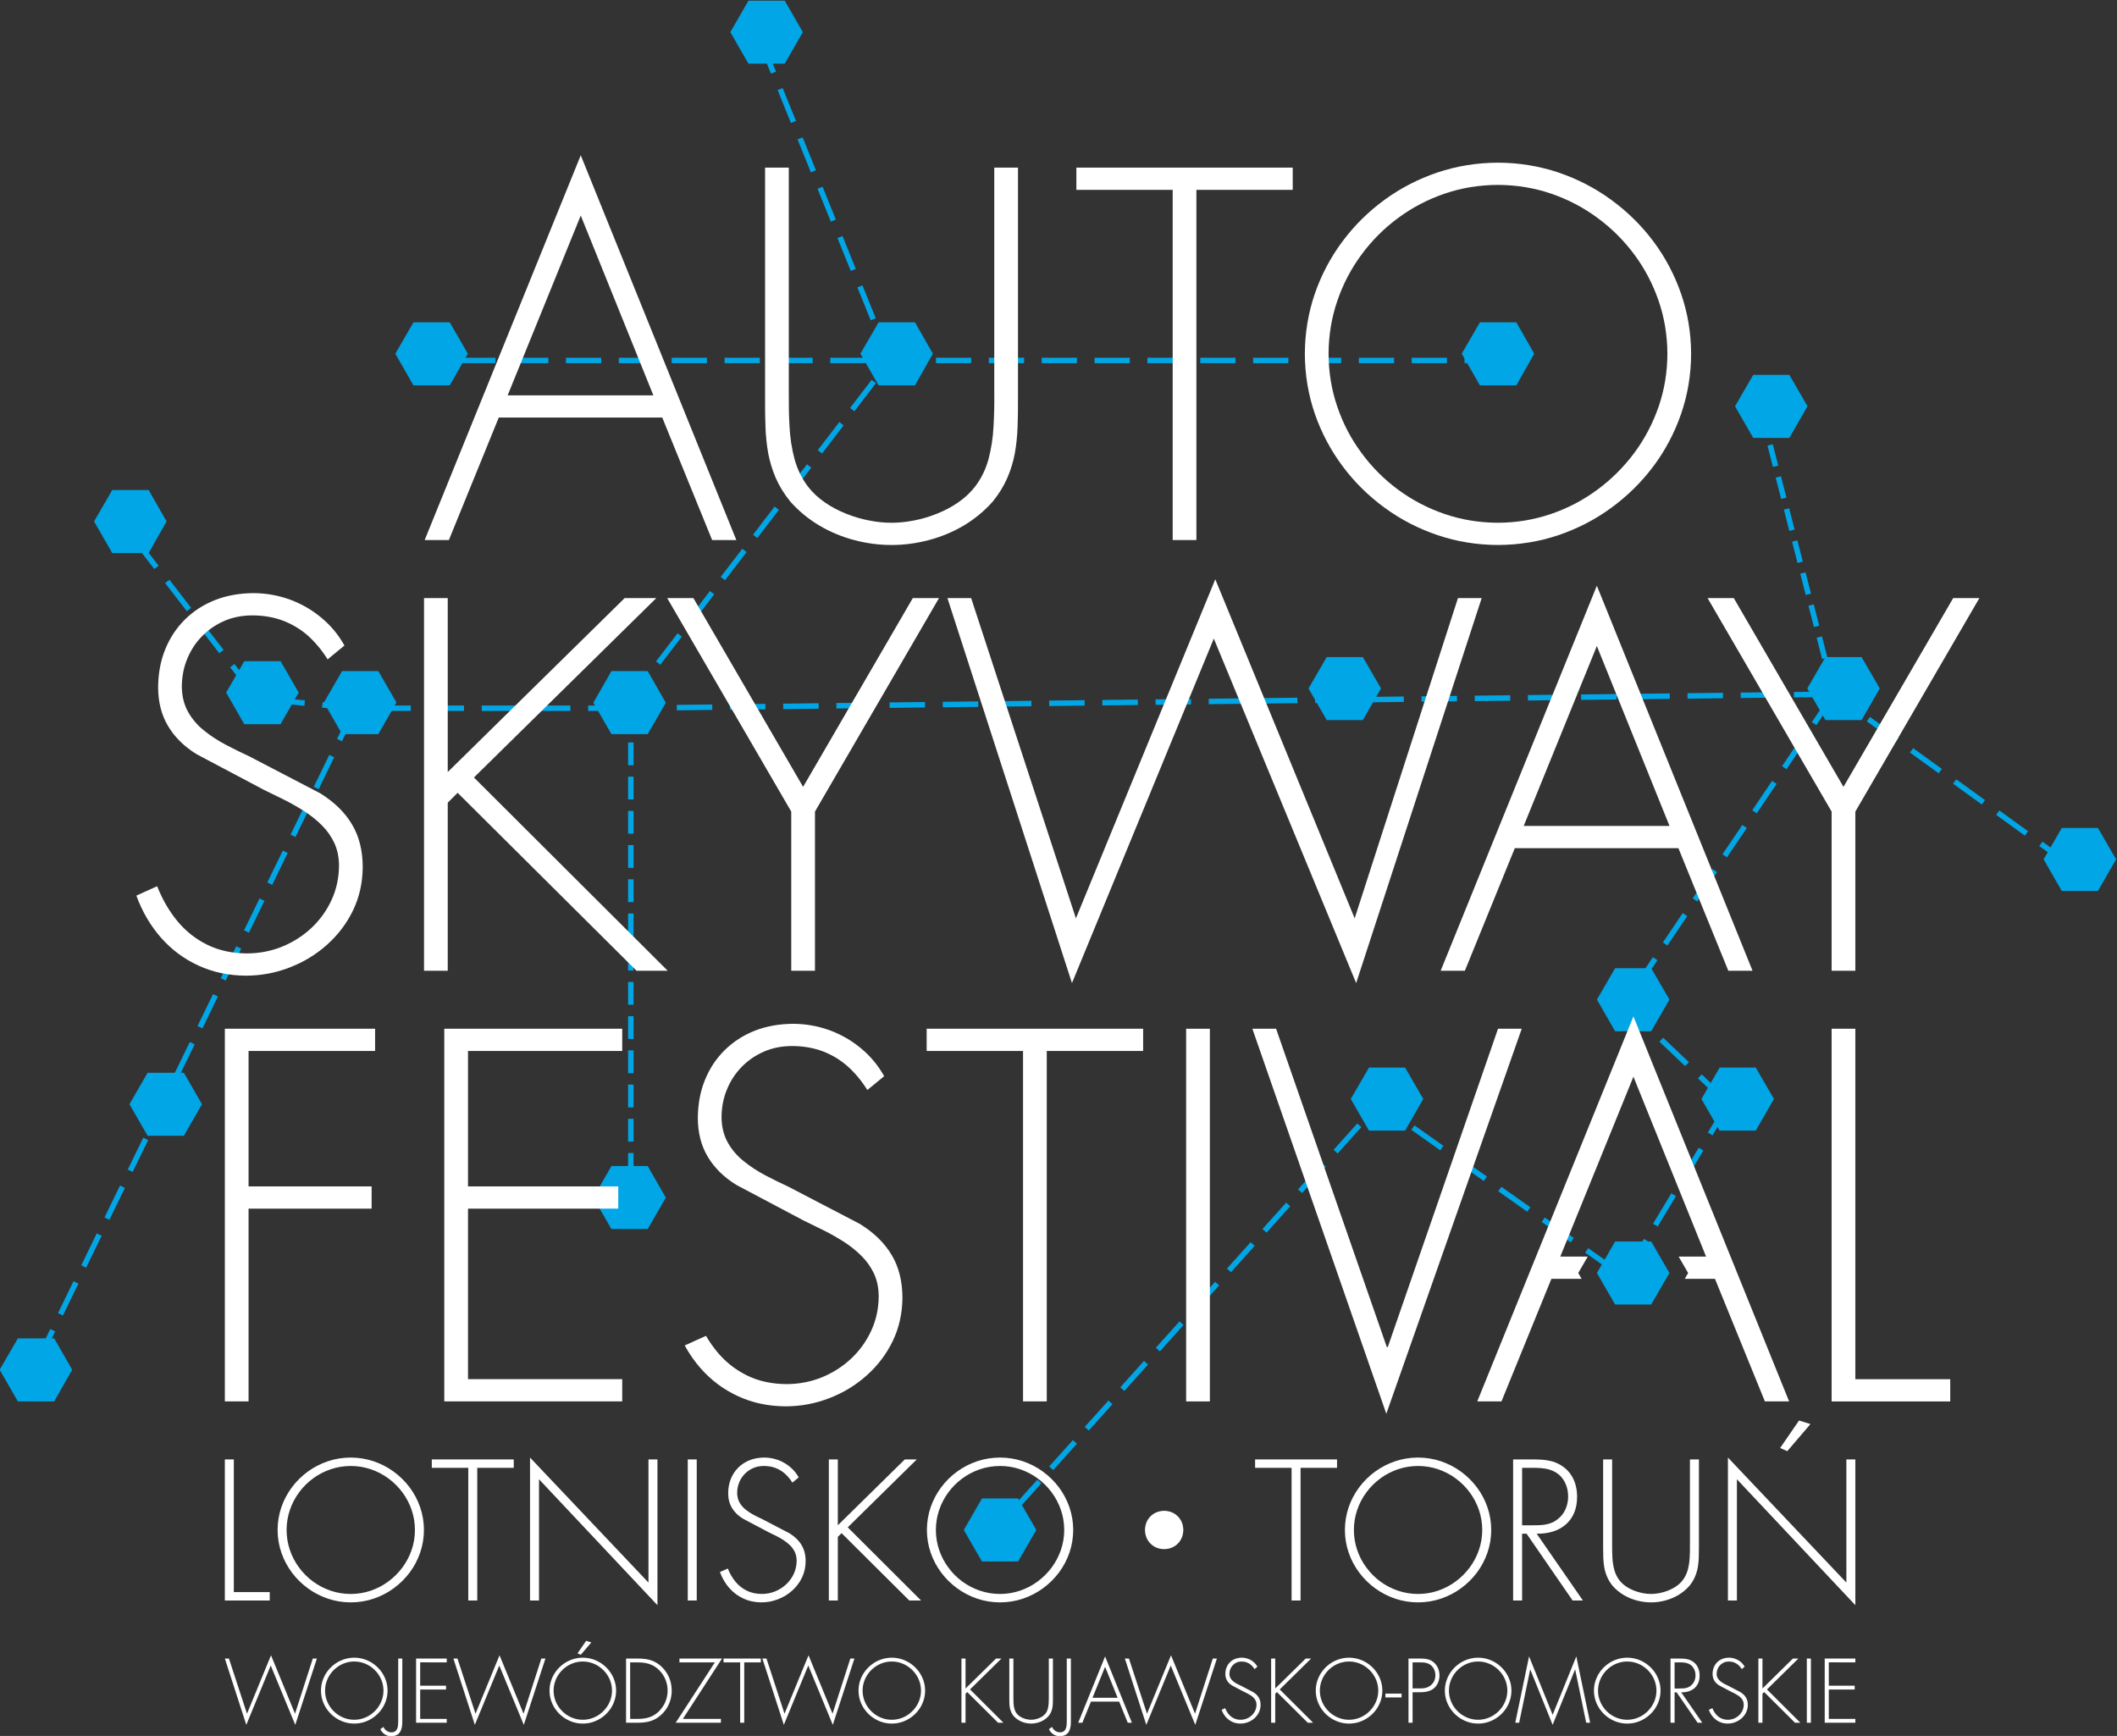 <?xml version="1.0" encoding="UTF-8" standalone="no"?>
<svg
   xmlns:dc="http://purl.org/dc/elements/1.1/"
   xmlns:cc="http://creativecommons.org/ns#"
   xmlns:rdf="http://www.w3.org/1999/02/22-rdf-syntax-ns#"
   xmlns:svg="http://www.w3.org/2000/svg"
   xmlns="http://www.w3.org/2000/svg"
   viewBox="0 0 483.779 396.691"
   height="396.691"
   width="483.779"
   xml:space="preserve"
   id="svg10"
   version="1.1"><rect x="0" y="0" width="483.779" height="396.691" fill="#333333" stroke="none"/><defs
     id="defs14" /><g
     transform="matrix(1.333,0,0,-1.333,-319.37,595.196)"
     id="g18"><g
       id="g203"><path
         d="m 261.784,257.209 3.108,5.402 h 6.216 l 3.108,-5.402 -3.108,-5.402 h -6.216 z"
         style="fill:#00a6e6;fill-opacity:1;fill-rule:evenodd;stroke:none"
         id="path20" /><path
         d="m 255.715,357.124 3.119,5.38 h 6.238 l 3.074,-5.38 -3.074,-5.425 h -6.238 z"
         style="fill:#00a6e6;fill-opacity:1;fill-rule:evenodd;stroke:none"
         id="path22" /><path
         d="m 341.301,326.038 3.108,5.425 h 6.216 l 3.108,-5.425 -3.108,-5.38 h -6.216 z"
         style="fill:#00a6e6;fill-opacity:1;fill-rule:evenodd;stroke:none"
         id="path24" /><path
         d="m 341.301,241.196 3.108,5.425 h 6.216 l 3.108,-5.425 -3.108,-5.38 h -6.216 z"
         style="fill:#00a6e6;fill-opacity:1;fill-rule:evenodd;stroke:none"
         id="path26" /><path
         d="m 364.792,440.995 3.108,5.402 h 6.216 l 3.108,-5.402 -3.108,-5.402 h -6.216 z"
         style="fill:#00a6e6;fill-opacity:1;fill-rule:evenodd;stroke:none"
         id="path28" /><path
         d="m 239.528,211.692 3.119,5.38 h 6.239 l 3.074,-5.38 -3.074,-5.425 h -6.239 z"
         style="fill:#00a6e6;fill-opacity:1;fill-rule:evenodd;stroke:none"
         id="path30" /><path
         d="m 513.354,275.148 3.119,5.38 h 6.193 l 3.119,-5.38 -3.119,-5.425 h -6.193 z"
         style="fill:#00a6e6;fill-opacity:1;fill-rule:evenodd;stroke:none"
         id="path32" /><path
         d="m 531.272,258.115 3.119,5.38 h 6.193 l 3.119,-5.38 -3.119,-5.425 h -6.193 z"
         style="fill:#00a6e6;fill-opacity:1;fill-rule:evenodd;stroke:none"
         id="path34" /><path
         d="m 549.412,328.489 3.119,5.38 h 6.194 l 3.119,-5.38 -3.119,-5.425 h -6.194 z"
         style="fill:#00a6e6;fill-opacity:1;fill-rule:evenodd;stroke:none"
         id="path36" /><path
         d="m 589.931,299.193 3.119,5.38 h 6.193 l 3.119,-5.38 -3.119,-5.425 h -6.193 z"
         style="fill:#00a6e6;fill-opacity:1;fill-rule:evenodd;stroke:none"
         id="path38" /><path
         d="m 537.029,376.865 3.119,5.38 h 6.193 l 3.119,-5.38 -3.119,-5.425 h -6.193 z"
         style="fill:#00a6e6;fill-opacity:1;fill-rule:evenodd;stroke:none"
         id="path40" /><path
         d="m 278.358,327.783 3.108,5.38 h 6.216 l 3.108,-5.38 -3.108,-5.425 h -6.216 z"
         style="fill:#00a6e6;fill-opacity:1;fill-rule:evenodd;stroke:none"
         id="path42" /><path
         d="m 295.12,326.083 3.108,5.38 h 6.216 l 3.108,-5.38 -3.108,-5.425 h -6.216 z"
         style="fill:#00a6e6;fill-opacity:1;fill-rule:evenodd;stroke:none"
         id="path44" /><path
         d="m 307.361,385.875 3.108,5.38 h 6.216 l 3.108,-5.38 -3.108,-5.425 h -6.216 z"
         style="fill:#00a6e6;fill-opacity:1;fill-rule:evenodd;stroke:none"
         id="path46" /><path
         d="m 471.157,258.115 3.119,5.38 h 6.193 l 3.119,-5.38 -3.119,-5.425 h -6.193 z"
         style="fill:#00a6e6;fill-opacity:1;fill-rule:evenodd;stroke:none"
         id="path48" /><path
         d="m 387.09,385.874 3.119,5.38 h 6.239 l 3.074,-5.38 -3.074,-5.425 h -6.239 z"
         style="fill:#00a6e6;fill-opacity:1;fill-rule:evenodd;stroke:none"
         id="path50" /><path
         d="m 490.177,385.874 3.119,5.38 h 6.239 l 3.074,-5.38 -3.074,-5.425 h -6.239 z"
         style="fill:#00a6e6;fill-opacity:1;fill-rule:evenodd;stroke:none"
         id="path52" /><path
         d="m 463.912,328.489 3.119,5.38 h 6.193 l 3.119,-5.38 -3.119,-5.425 h -6.193 z"
         style="fill:#00a6e6;fill-opacity:1;fill-rule:evenodd;stroke:none"
         id="path54" /><path
         d="m 513.354,228.28 3.119,5.402 h 6.193 l 3.119,-5.402 -3.119,-5.402 h -6.193 z"
         style="fill:#00a6e6;fill-opacity:1;fill-rule:evenodd;stroke:none"
         id="path56" /><g
         id="g58"
         transform="scale(0.155)"><path
           d="m 2386.54,2836.735 143.433,-354.71 -294.539,-384.613"
           style="fill:none;stroke:#00a6e6;stroke-width:6.035;stroke-linecap:butt;stroke-linejoin:miter;stroke-miterlimit:22.926;stroke-dasharray:39.23, 19.61;stroke-dashoffset:0;stroke-opacity:1"
           id="path60" /></g><g
         id="g62"
         transform="scale(0.155)"><path
           d="m 2235.434,2097.411 h -297.065 l -107.823,10.931 -145.652,188.741"
           style="fill:none;stroke:#00a6e6;stroke-width:6.035;stroke-linecap:butt;stroke-linejoin:miter;stroke-miterlimit:22.926;stroke-dasharray:39.23, 19.61;stroke-dashoffset:0;stroke-opacity:1"
           id="path64" /></g><g
         id="g66"
         transform="scale(0.155)"><path
           d="m 1938.37,2097.411 -357.607,-735.832"
           style="fill:none;stroke:#00a6e6;stroke-width:6.035;stroke-linecap:butt;stroke-linejoin:miter;stroke-miterlimit:22.926;stroke-dasharray:39.23, 19.61;stroke-dashoffset:0;stroke-opacity:1"
           id="path68" /></g><g
         id="g70"
         transform="scale(0.155)"><path
           d="m 3494.466,2424.068 79.652,-311.179"
           style="fill:none;stroke:#00a6e6;stroke-width:6.036;stroke-linecap:butt;stroke-linejoin:miter;stroke-miterlimit:22.926;stroke-dasharray:24.37, 12.19;stroke-dashoffset:0;stroke-opacity:1"
           id="path72" /></g><g
         id="g74"
         transform="scale(0.155)"><path
           d="m 3834.761,1924.435 -260.64,188.451"
           style="fill:none;stroke:#00a6e6;stroke-width:6.035;stroke-linecap:butt;stroke-linejoin:miter;stroke-miterlimit:22.926;stroke-dasharray:39.23, 19.61;stroke-dashoffset:0;stroke-opacity:1"
           id="path76" /></g><g
         id="g78"
         transform="scale(0.155)"><path
           d="m 3574.121,2112.887 -231.945,-343.118 115.263,-109.569"
           style="fill:none;stroke:#00a6e6;stroke-width:6.035;stroke-linecap:butt;stroke-linejoin:miter;stroke-miterlimit:22.926;stroke-dasharray:39.23, 19.61;stroke-dashoffset:0;stroke-opacity:1"
           id="path80" /></g><g
         id="g82"
         transform="scale(0.155)"><path
           d="M 3457.44,1660.199 3342.177,1468.43 3070.74,1660.199 2643.982,1185.072"
           style="fill:none;stroke:#00a6e6;stroke-width:6.035;stroke-linecap:butt;stroke-linejoin:miter;stroke-miterlimit:22.926;stroke-dasharray:39.23, 19.61;stroke-dashoffset:0;stroke-opacity:1"
           id="path84" /></g><g
         id="g86"
         transform="scale(0.155)"><path
           d="m 2235.434,2097.411 1338.687,15.475"
           style="fill:none;stroke:#00a6e6;stroke-width:6.035;stroke-linecap:butt;stroke-linejoin:miter;stroke-miterlimit:22.926;stroke-dasharray:39.23, 19.61;stroke-dashoffset:0;stroke-opacity:1"
           id="path88" /></g><g
         id="g90"
         transform="scale(0.154,0.155)"><path
           d="m 3225.339,2482.023 h -664.084 -523.766"
           style="fill:none;stroke:#00a6e6;stroke-width:6.035;stroke-linecap:butt;stroke-linejoin:miter;stroke-miterlimit:22.926;stroke-dasharray:39.23, 19.61;stroke-dashoffset:0;stroke-opacity:1"
           id="path92" /></g><g
         id="g94"
         transform="scale(0.154,0.155)"><path
           d="M 2258.013,2097.409 V 1551.658"
           style="fill:none;stroke:#00a6e6;stroke-width:6.036;stroke-linecap:butt;stroke-linejoin:miter;stroke-miterlimit:22.926;stroke-dasharray:25.23, 12.61;stroke-dashoffset:0;stroke-opacity:1"
           id="path96" /></g><path
         d="m 316.345,314.159 v 29.825 h -4.067 v -63.886 h 4.067 v 28.808 l 1.695,1.695 30.672,-30.503 h 5.338 l -33.214,33.129 31.265,30.757 h -5.423 z"
         style="fill:#ffffff;fill-opacity:1;fill-rule:nonzero;stroke:none"
         id="path98" /><path
         d="m 375.233,307.381 v -27.283 h 4.067 v 27.283 l 21.267,36.603 H 396.076 L 377.266,311.617 358.456,343.984 h -4.491 z"
         style="fill:#ffffff;fill-opacity:1;fill-rule:nonzero;stroke:none"
         id="path100" /><path
         d="m 406.074,343.984 h -4.067 l 21.352,-66.004 24.317,59.057 24.402,-59.057 21.521,66.004 h -4.067 l -17.709,-54.905 -23.894,58.124 -23.893,-58.124 z"
         style="fill:#ffffff;fill-opacity:1;fill-rule:nonzero;stroke:none"
         id="path102" /><path
         d="m 527.322,301.111 8.557,-21.013 h 4.152 l -26.69,66.004 -26.775,-66.004 h 4.152 l 8.558,21.013 z m -1.525,3.813 H 500.802 l 12.54,30.842 z"
         style="fill:#ffffff;fill-opacity:1;fill-rule:nonzero;stroke:none"
         id="path104" /><path
         d="m 298.637,335.85 c -1.031,1.85 -2.358,3.446 -3.968,4.773 -1.61,1.342 -3.404,2.373 -5.394,3.107 -1.991,0.72 -4.067,1.087 -6.228,1.101 -2.4,-0.014 -4.603,-0.409 -6.594,-1.186 -1.991,-0.791 -3.714,-1.906 -5.168,-3.347 -1.454,-1.441 -2.584,-3.149 -3.375,-5.112 -0.805,-1.977 -1.2,-4.152 -1.214,-6.538 0.014,-2.528 0.579,-4.745 1.723,-6.637 1.129,-1.892 2.753,-3.488 4.886,-4.801 l 11.523,-6.101 c 1.115,-0.536 2.259,-1.101 3.459,-1.694 1.187,-0.593 2.344,-1.257 3.46,-1.963 1.116,-0.72 2.118,-1.525 3.008,-2.415 0.903,-0.89 1.61,-1.906 2.146,-3.036 0.522,-1.129 0.791,-2.414 0.805,-3.855 -0.014,-2.132 -0.438,-4.109 -1.285,-5.931 -0.833,-1.821 -1.991,-3.417 -3.446,-4.787 -1.468,-1.37 -3.135,-2.429 -5.027,-3.206 -1.892,-0.762 -3.884,-1.144 -6.002,-1.158 -2.57,0.014 -4.844,0.508 -6.821,1.483 -1.977,0.974 -3.686,2.316 -5.112,4.039 -1.426,1.722 -2.584,3.728 -3.488,6.001 l -3.559,-1.61 c 1.003,-2.754 2.415,-5.154 4.222,-7.216 1.807,-2.047 3.94,-3.643 6.411,-4.773 2.471,-1.144 5.197,-1.723 8.177,-1.737 2.612,0.014 5.098,0.48 7.484,1.412 2.387,0.918 4.519,2.217 6.397,3.897 1.864,1.666 3.361,3.629 4.448,5.875 1.087,2.26 1.638,4.716 1.666,7.371 0,2.867 -0.607,5.324 -1.836,7.371 -1.214,2.062 -3.036,3.841 -5.451,5.338 l -12.201,6.354 c -1.313,0.607 -2.641,1.257 -3.982,1.963 -1.341,0.706 -2.584,1.511 -3.714,2.429 -1.144,0.904 -2.062,1.977 -2.754,3.205 -0.692,1.243 -1.059,2.683 -1.073,4.349 0.014,1.68 0.311,3.262 0.918,4.73 0.593,1.468 1.44,2.768 2.527,3.883 1.088,1.116 2.358,1.991 3.813,2.627 1.454,0.636 3.05,0.946 4.773,0.96 2.005,0 3.799,-0.324 5.394,-0.932 1.596,-0.622 3.022,-1.497 4.265,-2.612 1.242,-1.13 2.344,-2.457 3.304,-3.996 z"
         style="fill:#ffffff;fill-opacity:1;fill-rule:nonzero;stroke:none"
         id="path106" /><path
         d="m 553.589,307.381 v -27.283 h 4.067 v 27.283 l 21.267,36.603 h -4.491 l -18.81,-32.367 -18.81,32.367 h -4.491 z"
         style="fill:#ffffff;fill-opacity:1;fill-rule:nonzero;stroke:none"
         id="path108" /><path
         d="m 303.891,266.341 v 3.813 H 278.133 V 206.267 H 282.2 v 33.045 h 21.097 v 3.813 H 282.2 v 23.215 z"
         style="fill:#ffffff;fill-opacity:1;fill-rule:nonzero;stroke:none"
         id="path110" /><path
         d="m 346.256,266.341 v 3.813 h -30.503 v -63.886 h 30.503 v 3.813 H 319.82 v 29.232 h 25.758 v 3.813 H 319.82 v 23.215 z"
         style="fill:#ffffff;fill-opacity:1;fill-rule:nonzero;stroke:none"
         id="path112" /><path
         d="m 391.162,262.02 c -1.031,1.85 -2.358,3.446 -3.968,4.773 -1.61,1.342 -3.403,2.373 -5.395,3.107 -1.991,0.72 -4.067,1.088 -6.228,1.102 -2.401,-0.014 -4.603,-0.41 -6.595,-1.187 -1.991,-0.791 -3.714,-1.906 -5.169,-3.347 -1.454,-1.44 -2.584,-3.149 -3.375,-5.112 -0.805,-1.977 -1.2,-4.152 -1.214,-6.538 0.014,-2.528 0.579,-4.744 1.723,-6.637 1.13,-1.892 2.754,-3.488 4.886,-4.802 l 11.523,-6.1 c 1.116,-0.537 2.26,-1.101 3.46,-1.694 1.186,-0.593 2.344,-1.257 3.459,-1.963 1.116,-0.72 2.119,-1.525 3.008,-2.415 0.904,-0.89 1.61,-1.907 2.146,-3.036 0.523,-1.129 0.791,-2.415 0.805,-3.855 -0.014,-2.132 -0.438,-4.109 -1.285,-5.931 -0.833,-1.822 -1.992,-3.417 -3.446,-4.787 -1.469,-1.369 -3.135,-2.429 -5.027,-3.206 -1.893,-0.762 -3.884,-1.144 -6.002,-1.158 -2.57,0.014 -4.844,0.508 -6.821,1.483 -1.977,0.975 -3.685,2.316 -5.112,4.039 -0.703,0.85 -1.341,1.768 -1.916,2.753 l -3.649,-1.65 c 0.779,-1.425 1.694,-2.733 2.741,-3.927 1.807,-2.048 3.94,-3.643 6.411,-4.773 2.471,-1.144 5.196,-1.723 8.177,-1.737 2.612,0.014 5.098,0.48 7.484,1.413 2.387,0.918 4.519,2.217 6.397,3.898 1.864,1.666 3.361,3.629 4.448,5.874 1.087,2.26 1.638,4.717 1.666,7.372 0,2.867 -0.607,5.324 -1.836,7.372 -1.214,2.062 -3.036,3.841 -5.451,5.338 l -12.201,6.355 c -1.313,0.607 -2.64,1.257 -3.982,1.963 -1.342,0.706 -2.585,1.511 -3.715,2.429 -1.143,0.903 -2.061,1.977 -2.753,3.205 -0.692,1.243 -1.059,2.683 -1.073,4.349 0.014,1.681 0.31,3.262 0.918,4.731 0.593,1.469 1.44,2.768 2.528,3.884 1.087,1.115 2.358,1.99 3.813,2.626 1.454,0.635 3.05,0.946 4.773,0.96 2.006,0 3.799,-0.325 5.395,-0.932 1.596,-0.621 3.022,-1.497 4.265,-2.612 1.243,-1.13 2.345,-2.457 3.304,-3.996 z"
         style="fill:#ffffff;fill-opacity:1;fill-rule:nonzero;stroke:none"
         id="path114" /><path
         d="m 419.038,266.341 h 16.522 v 3.813 h -37.111 v -3.813 h 16.522 v -60.073 h 4.067 z"
         style="fill:#ffffff;fill-opacity:1;fill-rule:nonzero;stroke:none"
         id="path116" /><path
         d="m 446.999,270.153 h -4.067 v -63.886 h 4.067 z"
         style="fill:#ffffff;fill-opacity:1;fill-rule:nonzero;stroke:none"
         id="path118" /><path
         d="m 458.353,270.153 h -4.067 l 22.962,-66.004 23.216,66.004 h -4.067 l -18.895,-54.566 h -0.169 z"
         style="fill:#ffffff;fill-opacity:1;fill-rule:nonzero;stroke:none"
         id="path120" /><path
         d="m 533.593,227.28 8.557,-21.013 h 4.152 l -26.69,66.004 -26.774,-66.004 h 4.152 l 8.558,21.013 h 5.181 l -0.577,1 0.802,1.39 0.822,1.423 h -4.703 l 12.54,30.841 12.455,-30.841 h -4.703 l 0.822,-1.423 0.803,-1.39 -0.577,-1 z"
         style="fill:#ffffff;fill-opacity:1;fill-rule:nonzero;stroke:none"
         id="path122" /><path
         d="m 557.656,270.153 h -4.067 c 0,-21.295 0,-42.591 0,-63.886 h 20.335 v 3.813 h -16.268 c 0,20.024 0,40.049 0,60.073"
         style="fill:#ffffff;fill-opacity:1;fill-rule:nonzero;stroke:none"
         id="path124" /><path
         d="m 353.119,374.928 8.552,-21 h 4.149 l -26.673,65.963 -26.758,-65.963 h 4.149 l 8.552,21 z m -1.524,3.81 h -24.98 l 12.532,30.823 z"
         style="fill:#ffffff;fill-opacity:1;fill-rule:nonzero;stroke:none"
         id="path126" /><path
         d="m 410.037,379.162 c 0.028,-1.933 -0.014,-3.867 -0.127,-5.786 -0.099,-1.933 -0.381,-3.768 -0.847,-5.532 -0.466,-1.75 -1.242,-3.345 -2.329,-4.77 -0.79,-1.016 -1.75,-1.905 -2.865,-2.682 -1.115,-0.776 -2.328,-1.411 -3.627,-1.933 -1.298,-0.522 -2.611,-0.917 -3.951,-1.171 -1.341,-0.268 -2.625,-0.395 -3.867,-0.395 -1.242,0 -2.526,0.127 -3.867,0.395 -1.341,0.254 -2.653,0.649 -3.951,1.171 -1.298,0.522 -2.512,1.157 -3.627,1.933 -1.115,0.776 -2.075,1.665 -2.865,2.682 -1.087,1.425 -1.849,3.02 -2.329,4.77 -0.466,1.764 -0.748,3.599 -0.847,5.532 -0.113,1.919 -0.141,3.853 -0.127,5.786 v 38.613 h -4.065 v -39.798 c -0.014,-1.623 0.014,-3.204 0.071,-4.728 0.056,-1.524 0.212,-3.006 0.466,-4.446 0.268,-1.425 0.692,-2.837 1.284,-4.205 0.593,-1.383 1.425,-2.738 2.498,-4.065 1.454,-1.637 3.119,-3.006 4.996,-4.121 1.863,-1.101 3.853,-1.933 5.956,-2.484 2.117,-0.565 4.248,-0.847 6.407,-0.847 2.159,0 4.29,0.282 6.407,0.847 2.103,0.55 4.093,1.383 5.97,2.484 1.863,1.115 3.528,2.484 4.982,4.121 1.073,1.327 1.905,2.682 2.498,4.065 0.593,1.369 1.016,2.78 1.284,4.205 0.254,1.44 0.409,2.921 0.466,4.446 0.056,1.524 0.085,3.105 0.071,4.728 v 39.798 h -4.065 z"
         style="fill:#ffffff;fill-opacity:1;fill-rule:nonzero;stroke:none"
         id="path128" /><path
         d="m 444.691,413.965 h 16.512 v 3.81 h -37.089 v -3.81 h 16.512 v -60.036 h 4.065 z"
         style="fill:#ffffff;fill-opacity:1;fill-rule:nonzero;stroke:none"
         id="path130" /><path
         d="m 496.392,418.622 c -3.627,-0.014 -7.085,-0.579 -10.373,-1.679 -3.288,-1.115 -6.309,-2.667 -9.075,-4.686 -2.766,-2.018 -5.166,-4.389 -7.198,-7.113 -2.046,-2.738 -3.627,-5.73 -4.756,-8.99 -1.115,-3.26 -1.694,-6.689 -1.708,-10.302 0.014,-3.599 0.593,-7.042 1.722,-10.303 1.129,-3.26 2.724,-6.252 4.77,-8.99 2.032,-2.724 4.446,-5.095 7.212,-7.113 2.766,-2.018 5.786,-3.571 9.075,-4.685 3.274,-1.101 6.718,-1.665 10.331,-1.679 3.613,0.014 7.056,0.579 10.345,1.679 3.274,1.115 6.309,2.667 9.06,4.685 2.766,2.018 5.179,4.389 7.226,7.113 2.046,2.738 3.627,5.73 4.756,8.99 1.129,3.26 1.708,6.704 1.722,10.303 -0.014,3.613 -0.593,7.042 -1.722,10.302 -1.129,3.26 -2.71,6.252 -4.756,8.99 -2.046,2.724 -4.46,5.095 -7.226,7.113 -2.752,2.018 -5.786,3.571 -9.06,4.686 -3.288,1.101 -6.732,1.665 -10.345,1.679 z m 0,-3.81 c 3.175,-0.014 6.21,-0.508 9.103,-1.496 2.893,-0.988 5.546,-2.371 7.959,-4.163 2.428,-1.778 4.53,-3.881 6.323,-6.294 1.792,-2.427 3.175,-5.066 4.163,-7.946 0.988,-2.879 1.482,-5.899 1.496,-9.06 -0.014,-3.147 -0.508,-6.153 -1.496,-9.032 -0.988,-2.865 -2.371,-5.504 -4.163,-7.931 -1.792,-2.413 -3.895,-4.516 -6.323,-6.309 -2.413,-1.792 -5.066,-3.189 -7.959,-4.177 -2.893,-0.988 -5.928,-1.496 -9.103,-1.51 -3.204,0.014 -6.238,0.508 -9.131,1.496 -2.893,0.988 -5.546,2.371 -7.974,4.163 -2.413,1.778 -4.516,3.881 -6.294,6.309 -1.792,2.413 -3.175,5.053 -4.149,7.932 -0.988,2.879 -1.482,5.899 -1.496,9.06 0.014,3.161 0.508,6.181 1.496,9.06 0.974,2.879 2.357,5.518 4.149,7.946 1.778,2.413 3.881,4.516 6.294,6.294 2.427,1.792 5.08,3.175 7.974,4.163 2.893,0.988 5.927,1.482 9.131,1.496"
         style="fill:#ffffff;fill-opacity:1;fill-rule:nonzero;stroke:none"
         id="path132" /><path
         d="m 404.814,184.23 3.119,5.402 h 6.193 l 3.119,-5.402 -3.119,-5.402 h -6.193 z"
         style="fill:#00a6e6;fill-opacity:1;fill-rule:evenodd;stroke:none"
         id="path134" /><path
         d="m 279.672,196.323 h -1.54 v -24.186 h 7.698 v 1.443 h -6.159 z m 20.049,0.321 c -1.374,-0.006 -2.684,-0.219 -3.929,-0.636 -1.246,-0.422 -2.39,-1.01 -3.438,-1.775 -1.048,-0.764 -1.957,-1.663 -2.727,-2.695 -0.775,-1.037 -1.374,-2.171 -1.802,-3.405 -0.422,-1.235 -0.641,-2.534 -0.647,-3.903 0.005,-1.363 0.225,-2.668 0.653,-3.903 0.427,-1.235 1.032,-2.368 1.807,-3.405 0.77,-1.032 1.684,-1.93 2.732,-2.695 1.048,-0.764 2.192,-1.352 3.438,-1.775 1.24,-0.417 2.545,-0.631 3.913,-0.636 1.369,0.005 2.673,0.219 3.919,0.636 1.24,0.422 2.39,1.01 3.433,1.775 1.048,0.765 1.962,1.663 2.737,2.695 0.775,1.037 1.374,2.171 1.802,3.405 0.428,1.235 0.647,2.539 0.652,3.903 -0.005,1.369 -0.225,2.668 -0.652,3.903 -0.428,1.235 -1.026,2.368 -1.802,3.405 -0.775,1.032 -1.69,1.93 -2.737,2.695 -1.043,0.765 -2.192,1.353 -3.433,1.775 -1.246,0.417 -2.55,0.631 -3.919,0.636 z m 0,-1.443 c 1.203,-0.006 2.352,-0.193 3.448,-0.567 1.096,-0.374 2.101,-0.898 3.015,-1.577 0.92,-0.673 1.716,-1.47 2.395,-2.385 0.679,-0.919 1.203,-1.919 1.577,-3.01 0.374,-1.091 0.561,-2.235 0.567,-3.432 -0.006,-1.192 -0.193,-2.331 -0.567,-3.422 -0.374,-1.085 -0.898,-2.085 -1.577,-3.005 -0.679,-0.914 -1.475,-1.711 -2.395,-2.39 -0.914,-0.679 -1.919,-1.208 -3.015,-1.583 -1.096,-0.374 -2.245,-0.567 -3.448,-0.572 -1.214,0.006 -2.363,0.193 -3.459,0.567 -1.096,0.374 -2.101,0.899 -3.021,1.577 -0.914,0.673 -1.711,1.47 -2.385,2.39 -0.679,0.914 -1.203,1.914 -1.572,3.004 -0.374,1.091 -0.561,2.235 -0.567,3.433 0.006,1.197 0.193,2.342 0.567,3.432 0.369,1.091 0.893,2.09 1.572,3.01 0.673,0.914 1.47,1.711 2.385,2.385 0.919,0.679 1.925,1.203 3.021,1.577 1.096,0.374 2.246,0.561 3.459,0.567 z m 21.684,-0.321 h 6.255 v 1.444 h -14.05 v -1.444 h 6.255 v -22.743 h 1.54 z m 30.891,1.444 h -1.54 v -21.107 l -20.305,21.428 v -24.507 h 1.54 v 20.786 l 20.305,-21.588 z m 6.736,0 h -1.54 v -24.186 h 1.54 z m 17.482,-3.079 c -0.39,0.7 -0.893,1.304 -1.502,1.807 -0.609,0.508 -1.289,0.898 -2.042,1.176 -0.754,0.273 -1.54,0.412 -2.358,0.417 -0.909,-0.006 -1.743,-0.155 -2.497,-0.449 -0.754,-0.299 -1.406,-0.722 -1.957,-1.267 -0.55,-0.545 -0.979,-1.192 -1.278,-1.935 -0.305,-0.749 -0.454,-1.572 -0.46,-2.475 0.005,-0.957 0.219,-1.796 0.652,-2.513 0.427,-0.716 1.042,-1.321 1.85,-1.818 l 4.362,-2.309 c 0.422,-0.203 0.856,-0.417 1.31,-0.642 0.449,-0.225 0.887,-0.476 1.31,-0.743 0.422,-0.273 0.802,-0.577 1.139,-0.914 0.342,-0.337 0.61,-0.722 0.812,-1.149 0.198,-0.427 0.299,-0.914 0.305,-1.46 -0.006,-0.807 -0.166,-1.556 -0.486,-2.245 -0.316,-0.69 -0.754,-1.294 -1.304,-1.812 -0.556,-0.519 -1.187,-0.92 -1.903,-1.214 -0.716,-0.288 -1.47,-0.433 -2.272,-0.439 -0.973,0.006 -1.834,0.193 -2.582,0.562 -0.748,0.369 -1.395,0.877 -1.935,1.529 -0.54,0.652 -0.979,1.411 -1.321,2.272 l -1.347,-0.609 c 0.38,-1.042 0.914,-1.951 1.599,-2.732 0.684,-0.775 1.492,-1.379 2.427,-1.807 0.935,-0.433 1.967,-0.652 3.095,-0.658 0.989,0.005 1.93,0.182 2.833,0.535 0.904,0.348 1.711,0.839 2.422,1.475 0.706,0.631 1.272,1.374 1.684,2.224 0.412,0.856 0.62,1.786 0.631,2.791 0,1.085 -0.23,2.015 -0.695,2.791 -0.46,0.78 -1.15,1.454 -2.064,2.021 l -4.619,2.406 c -0.497,0.23 -1,0.476 -1.508,0.743 -0.508,0.267 -0.978,0.572 -1.406,0.919 -0.433,0.343 -0.78,0.749 -1.042,1.214 -0.262,0.471 -0.401,1.016 -0.406,1.647 0.005,0.636 0.118,1.235 0.347,1.791 0.225,0.556 0.545,1.047 0.957,1.47 0.412,0.422 0.893,0.754 1.443,0.994 0.551,0.241 1.155,0.358 1.807,0.364 0.759,0 1.438,-0.123 2.042,-0.353 0.604,-0.235 1.144,-0.567 1.615,-0.989 0.47,-0.428 0.887,-0.93 1.251,-1.513 z m 6.704,-8.212 v 11.291 h -1.54 v -24.186 h 1.54 v 10.906 l 0.642,0.642 11.612,-11.548 h 2.021 l -12.574,12.543 11.837,11.644 h -2.053 z m 27.811,11.612 c -1.374,-0.006 -2.684,-0.219 -3.929,-0.636 -1.246,-0.422 -2.39,-1.01 -3.438,-1.775 -1.048,-0.764 -1.957,-1.663 -2.727,-2.695 -0.775,-1.037 -1.374,-2.171 -1.801,-3.405 -0.422,-1.235 -0.641,-2.534 -0.647,-3.903 0.006,-1.363 0.225,-2.668 0.653,-3.903 0.427,-1.235 1.032,-2.368 1.807,-3.405 0.77,-1.032 1.684,-1.93 2.732,-2.695 1.048,-0.764 2.192,-1.352 3.438,-1.775 1.24,-0.417 2.545,-0.631 3.913,-0.636 1.369,0.005 2.673,0.219 3.919,0.636 1.24,0.422 2.39,1.01 3.432,1.775 1.048,0.765 1.962,1.663 2.737,2.695 0.775,1.037 1.374,2.171 1.801,3.405 0.428,1.235 0.647,2.539 0.652,3.903 -0.005,1.369 -0.224,2.668 -0.652,3.903 -0.428,1.235 -1.026,2.368 -1.801,3.405 -0.776,1.032 -1.69,1.93 -2.737,2.695 -1.043,0.765 -2.192,1.353 -3.432,1.775 -1.246,0.417 -2.55,0.631 -3.919,0.636 z m 0,-1.443 c 1.203,-0.006 2.352,-0.193 3.448,-0.567 1.096,-0.374 2.101,-0.898 3.015,-1.577 0.92,-0.673 1.716,-1.47 2.395,-2.385 0.679,-0.919 1.203,-1.919 1.577,-3.01 0.374,-1.091 0.561,-2.235 0.567,-3.432 -0.005,-1.192 -0.193,-2.331 -0.567,-3.422 -0.374,-1.085 -0.898,-2.085 -1.577,-3.005 -0.679,-0.914 -1.475,-1.711 -2.395,-2.39 -0.914,-0.679 -1.919,-1.208 -3.015,-1.583 -1.096,-0.374 -2.245,-0.567 -3.448,-0.572 -1.214,0.006 -2.363,0.193 -3.459,0.567 -1.096,0.374 -2.101,0.899 -3.02,1.577 -0.914,0.673 -1.711,1.47 -2.385,2.39 -0.679,0.914 -1.203,1.914 -1.572,3.004 -0.374,1.091 -0.561,2.235 -0.567,3.433 0.005,1.197 0.193,2.342 0.567,3.432 0.369,1.091 0.893,2.09 1.572,3.01 0.673,0.914 1.47,1.711 2.385,2.385 0.919,0.679 1.925,1.203 3.02,1.577 1.096,0.374 2.246,0.561 3.459,0.567 z m 51.517,-0.321 h 6.255 v 1.444 h -14.05 v -1.444 h 6.255 v -22.743 h 1.54 z m 20.145,1.764 c -1.374,-0.006 -2.684,-0.219 -3.93,-0.636 -1.246,-0.422 -2.39,-1.01 -3.438,-1.775 -1.048,-0.764 -1.957,-1.663 -2.727,-2.695 -0.775,-1.037 -1.374,-2.171 -1.802,-3.405 -0.422,-1.235 -0.641,-2.534 -0.647,-3.903 0.005,-1.363 0.225,-2.668 0.652,-3.903 0.427,-1.235 1.032,-2.368 1.807,-3.405 0.77,-1.032 1.684,-1.93 2.732,-2.695 1.048,-0.764 2.192,-1.352 3.437,-1.775 1.24,-0.417 2.545,-0.631 3.914,-0.636 1.369,0.005 2.673,0.219 3.919,0.636 1.24,0.422 2.39,1.01 3.433,1.775 1.048,0.765 1.962,1.663 2.737,2.695 0.775,1.037 1.374,2.171 1.802,3.405 0.428,1.235 0.647,2.539 0.652,3.903 -0.005,1.369 -0.224,2.668 -0.652,3.903 -0.428,1.235 -1.026,2.368 -1.802,3.405 -0.775,1.032 -1.69,1.93 -2.737,2.695 -1.043,0.765 -2.192,1.353 -3.433,1.775 -1.246,0.417 -2.55,0.631 -3.919,0.636 z m 0,-1.443 c 1.203,-0.006 2.353,-0.193 3.448,-0.567 1.096,-0.374 2.101,-0.898 3.015,-1.577 0.92,-0.673 1.716,-1.47 2.395,-2.385 0.679,-0.919 1.203,-1.919 1.577,-3.01 0.374,-1.091 0.561,-2.235 0.567,-3.432 -0.005,-1.192 -0.192,-2.331 -0.567,-3.422 -0.374,-1.085 -0.898,-2.085 -1.577,-3.005 -0.679,-0.914 -1.475,-1.711 -2.395,-2.39 -0.914,-0.679 -1.919,-1.208 -3.015,-1.583 -1.096,-0.374 -2.245,-0.567 -3.448,-0.572 -1.214,0.006 -2.363,0.193 -3.459,0.567 -1.096,0.374 -2.101,0.899 -3.02,1.577 -0.914,0.673 -1.711,1.47 -2.385,2.39 -0.679,0.914 -1.203,1.914 -1.572,3.004 -0.374,1.091 -0.561,2.235 -0.567,3.433 0.005,1.197 0.192,2.342 0.567,3.432 0.369,1.091 0.893,2.09 1.572,3.01 0.673,0.914 1.47,1.711 2.385,2.385 0.92,0.679 1.925,1.203 3.02,1.577 1.096,0.374 2.246,0.561 3.459,0.567 z m 20.337,-11.612 c 1.005,-0.016 1.93,0.107 2.774,0.369 0.845,0.262 1.572,0.658 2.192,1.192 0.62,0.529 1.101,1.192 1.443,1.989 0.342,0.797 0.513,1.716 0.518,2.769 0,0.69 -0.08,1.352 -0.246,1.988 -0.166,0.636 -0.433,1.23 -0.791,1.775 -0.358,0.545 -0.823,1.027 -1.401,1.433 -0.545,0.39 -1.123,0.668 -1.721,0.845 -0.604,0.171 -1.224,0.278 -1.86,0.321 -0.636,0.043 -1.283,0.059 -1.935,0.053 h -3.015 v -24.186 h 1.54 v 11.451 h 0.77 l 7.891,-11.451 h 1.764 z m -2.502,1.444 v 9.848 h 0.995 c 0.476,0.006 0.962,0.006 1.465,-0.005 0.503,-0.011 1,-0.048 1.486,-0.129 0.486,-0.075 0.946,-0.214 1.379,-0.411 0.577,-0.262 1.058,-0.62 1.438,-1.075 0.38,-0.449 0.663,-0.962 0.85,-1.529 0.187,-0.567 0.278,-1.155 0.278,-1.759 0,-0.486 -0.059,-0.957 -0.182,-1.422 -0.123,-0.465 -0.31,-0.903 -0.561,-1.315 -0.251,-0.406 -0.572,-0.764 -0.957,-1.08 -0.406,-0.348 -0.845,-0.599 -1.304,-0.759 -0.46,-0.16 -0.941,-0.267 -1.433,-0.31 -0.492,-0.043 -0.994,-0.059 -1.497,-0.054 h -1.957 z m 28.774,-3.336 c 0.011,-0.733 -0.005,-1.465 -0.048,-2.192 -0.037,-0.733 -0.144,-1.427 -0.321,-2.095 -0.176,-0.663 -0.47,-1.267 -0.882,-1.807 -0.299,-0.385 -0.663,-0.722 -1.085,-1.016 -0.422,-0.294 -0.882,-0.535 -1.374,-0.733 -0.492,-0.198 -0.989,-0.347 -1.497,-0.444 -0.508,-0.102 -0.994,-0.15 -1.465,-0.15 -0.47,0 -0.957,0.048 -1.465,0.15 -0.508,0.096 -1.005,0.246 -1.497,0.444 -0.492,0.198 -0.951,0.438 -1.374,0.733 -0.422,0.294 -0.786,0.631 -1.085,1.016 -0.412,0.54 -0.7,1.144 -0.882,1.807 -0.177,0.668 -0.283,1.363 -0.321,2.095 -0.043,0.727 -0.053,1.46 -0.048,2.192 v 14.627 h -1.54 v -15.076 c -0.005,-0.615 0.005,-1.214 0.027,-1.791 0.021,-0.578 0.08,-1.139 0.177,-1.684 0.101,-0.54 0.262,-1.075 0.486,-1.593 0.225,-0.524 0.54,-1.037 0.946,-1.54 0.55,-0.62 1.181,-1.138 1.893,-1.561 0.706,-0.417 1.46,-0.732 2.256,-0.941 0.802,-0.214 1.609,-0.321 2.427,-0.321 0.818,0 1.625,0.107 2.427,0.321 0.797,0.208 1.551,0.524 2.261,0.941 0.706,0.423 1.337,0.941 1.888,1.561 0.406,0.503 0.722,1.016 0.946,1.54 0.225,0.518 0.385,1.053 0.486,1.593 0.096,0.545 0.155,1.107 0.176,1.684 0.021,0.577 0.032,1.176 0.027,1.791 v 15.076 h -1.54 z m 28.357,14.627 h -1.54 v -21.107 l -20.305,21.428 v -24.507 h 1.54 v 20.786 l 20.305,-21.588 z m -9.655,6.672 -3.24,-4.715 1.219,-0.545 3.978,4.651 z"
         style="fill:#ffffff;fill-opacity:1;fill-rule:nonzero;stroke:none"
         id="path136" /><path
         d="m 439.161,187.517 c -0.948,-0.027 -1.724,-0.335 -2.339,-0.949 -0.614,-0.614 -0.921,-1.39 -0.948,-2.339 0.027,-0.948 0.335,-1.724 0.948,-2.339 0.615,-0.614 1.391,-0.922 2.339,-0.948 0.949,0.026 1.725,0.334 2.339,0.948 0.615,0.615 0.922,1.391 0.949,2.339 -0.026,0.949 -0.334,1.725 -0.949,2.339 -0.615,0.615 -1.39,0.922 -2.339,0.949"
         style="fill:#ffffff;fill-opacity:1;fill-rule:nonzero;stroke:none"
         id="path138" /><path
         d="m 278.834,162.191 h -0.701 l 3.679,-11.371 4.189,10.174 4.204,-10.174 3.708,11.371 h -0.7 l -3.051,-9.459 -4.116,10.014 -4.117,-10.014 z m 21.487,0.146 c -0.625,-0.002 -1.222,-0.1 -1.788,-0.29 -0.567,-0.192 -1.088,-0.46 -1.565,-0.808 -0.477,-0.348 -0.89,-0.756 -1.24,-1.226 -0.353,-0.472 -0.625,-0.988 -0.82,-1.55 -0.192,-0.562 -0.292,-1.153 -0.295,-1.776 0.003,-0.621 0.102,-1.214 0.297,-1.776 0.195,-0.562 0.469,-1.078 0.822,-1.55 0.35,-0.469 0.766,-0.878 1.243,-1.226 0.477,-0.348 0.997,-0.616 1.564,-0.808 0.564,-0.19 1.158,-0.287 1.781,-0.289 0.623,0.003 1.216,0.1 1.783,0.289 0.564,0.192 1.087,0.46 1.562,0.808 0.477,0.348 0.893,0.757 1.246,1.226 0.353,0.472 0.625,0.988 0.82,1.55 0.194,0.562 0.294,1.155 0.297,1.776 -0.002,0.623 -0.102,1.214 -0.297,1.776 -0.195,0.562 -0.467,1.078 -0.82,1.55 -0.353,0.47 -0.769,0.878 -1.246,1.226 -0.475,0.348 -0.998,0.616 -1.562,0.808 -0.567,0.19 -1.161,0.287 -1.783,0.29 z m 0,-0.657 c 0.547,-0.003 1.07,-0.088 1.569,-0.258 0.499,-0.17 0.956,-0.408 1.372,-0.718 0.418,-0.306 0.781,-0.669 1.09,-1.085 0.309,-0.418 0.547,-0.873 0.718,-1.37 0.17,-0.496 0.255,-1.017 0.258,-1.562 -0.002,-0.543 -0.088,-1.061 -0.258,-1.557 -0.17,-0.494 -0.409,-0.949 -0.718,-1.367 -0.309,-0.416 -0.671,-0.778 -1.09,-1.088 -0.416,-0.309 -0.873,-0.55 -1.372,-0.72 -0.499,-0.17 -1.022,-0.258 -1.569,-0.26 -0.552,0.002 -1.075,0.088 -1.574,0.258 -0.499,0.17 -0.956,0.409 -1.375,0.718 -0.416,0.307 -0.778,0.669 -1.085,1.088 -0.309,0.416 -0.547,0.871 -0.715,1.367 -0.17,0.496 -0.255,1.017 -0.258,1.562 0.002,0.545 0.088,1.065 0.258,1.562 0.168,0.496 0.406,0.951 0.715,1.37 0.307,0.416 0.669,0.778 1.085,1.085 0.419,0.309 0.876,0.548 1.375,0.718 0.499,0.17 1.022,0.255 1.574,0.258 z m 7.532,0.511 v -10.802 c 0.003,-0.212 -0.007,-0.426 -0.031,-0.64 -0.022,-0.217 -0.073,-0.416 -0.148,-0.599 -0.078,-0.183 -0.195,-0.331 -0.355,-0.443 -0.161,-0.112 -0.375,-0.17 -0.647,-0.173 -0.195,0.002 -0.382,0.044 -0.557,0.124 -0.173,0.083 -0.331,0.195 -0.467,0.333 -0.139,0.141 -0.248,0.299 -0.333,0.477 l -0.526,-0.394 c 0.115,-0.241 0.26,-0.45 0.445,-0.628 0.182,-0.18 0.389,-0.319 0.625,-0.418 0.234,-0.1 0.484,-0.148 0.754,-0.151 0.399,0.003 0.725,0.068 0.981,0.2 0.255,0.131 0.452,0.311 0.591,0.54 0.141,0.231 0.238,0.499 0.292,0.8 0.053,0.302 0.08,0.625 0.078,0.971 v 10.802 z m 8.321,-0.657 v 0.657 h -5.255 V 151.185 h 5.255 v 0.657 h -4.554 v 5.036 h 4.437 v 0.657 h -4.437 v 4 z m 1.839,0.657 h -0.701 l 3.679,-11.371 4.189,10.174 4.204,-10.174 3.708,11.371 h -0.701 l -3.051,-9.459 -4.117,10.014 -4.117,-10.014 z m 21.487,0.146 c -0.625,-0.002 -1.221,-0.1 -1.788,-0.29 -0.567,-0.192 -1.088,-0.46 -1.564,-0.808 -0.477,-0.348 -0.891,-0.756 -1.241,-1.226 -0.353,-0.472 -0.625,-0.988 -0.82,-1.55 -0.192,-0.562 -0.292,-1.153 -0.294,-1.776 0.002,-0.621 0.102,-1.214 0.297,-1.776 0.194,-0.562 0.47,-1.078 0.822,-1.55 0.35,-0.469 0.766,-0.878 1.243,-1.226 0.477,-0.348 0.997,-0.616 1.564,-0.808 0.564,-0.19 1.158,-0.287 1.781,-0.289 0.623,0.003 1.216,0.1 1.783,0.289 0.564,0.192 1.087,0.46 1.562,0.808 0.477,0.348 0.893,0.757 1.246,1.226 0.353,0.472 0.625,0.988 0.82,1.55 0.195,0.562 0.294,1.155 0.297,1.776 -0.002,0.623 -0.102,1.214 -0.297,1.776 -0.195,0.562 -0.467,1.078 -0.82,1.55 -0.353,0.47 -0.769,0.878 -1.246,1.226 -0.474,0.348 -0.998,0.616 -1.562,0.808 -0.567,0.19 -1.161,0.287 -1.783,0.29 z m 0,-0.657 c 0.547,-0.003 1.071,-0.088 1.569,-0.258 0.499,-0.17 0.956,-0.408 1.372,-0.718 0.418,-0.306 0.781,-0.669 1.09,-1.085 0.309,-0.418 0.547,-0.873 0.718,-1.37 0.17,-0.496 0.255,-1.017 0.258,-1.562 -0.003,-0.543 -0.088,-1.061 -0.258,-1.557 -0.17,-0.494 -0.409,-0.949 -0.718,-1.367 -0.309,-0.416 -0.671,-0.778 -1.09,-1.088 -0.416,-0.309 -0.873,-0.55 -1.372,-0.72 -0.498,-0.17 -1.022,-0.258 -1.569,-0.26 -0.552,0.002 -1.075,0.088 -1.574,0.258 -0.499,0.17 -0.956,0.409 -1.375,0.718 -0.416,0.307 -0.778,0.669 -1.085,1.088 -0.309,0.416 -0.548,0.871 -0.715,1.367 -0.17,0.496 -0.255,1.017 -0.258,1.562 0.002,0.545 0.087,1.065 0.258,1.562 0.168,0.496 0.406,0.951 0.715,1.37 0.307,0.416 0.669,0.778 1.085,1.085 0.418,0.309 0.876,0.548 1.375,0.718 0.499,0.17 1.022,0.255 1.574,0.258 z m 0.569,3.547 -1.474,-2.146 0.555,-0.248 1.81,2.116 z m 6.846,-14.043 h 1.985 c 0.542,-0.003 1.053,0.036 1.533,0.119 0.477,0.083 0.932,0.231 1.362,0.443 0.431,0.214 0.849,0.511 1.251,0.898 0.37,0.358 0.681,0.752 0.932,1.18 0.251,0.431 0.44,0.885 0.57,1.367 0.129,0.479 0.192,0.973 0.192,1.482 0,0.528 -0.066,1.039 -0.197,1.533 -0.131,0.494 -0.328,0.959 -0.589,1.399 -0.258,0.438 -0.581,0.837 -0.966,1.2 -0.401,0.372 -0.815,0.657 -1.241,0.859 -0.426,0.202 -0.874,0.341 -1.343,0.418 -0.469,0.078 -0.971,0.115 -1.504,0.11 h -1.985 z m 0.701,0.657 v 9.693 h 1.27 c 0.457,0.002 0.89,-0.029 1.299,-0.1 0.411,-0.068 0.803,-0.19 1.178,-0.365 0.375,-0.175 0.734,-0.418 1.085,-0.732 0.345,-0.319 0.637,-0.671 0.873,-1.061 0.236,-0.387 0.416,-0.803 0.535,-1.24 0.122,-0.441 0.182,-0.893 0.182,-1.363 0,-0.44 -0.058,-0.869 -0.17,-1.284 -0.114,-0.416 -0.277,-0.813 -0.496,-1.187 -0.216,-0.374 -0.482,-0.717 -0.793,-1.032 -0.35,-0.343 -0.718,-0.611 -1.102,-0.805 -0.387,-0.195 -0.795,-0.331 -1.224,-0.409 -0.431,-0.08 -0.886,-0.117 -1.367,-0.114 z m 9.035,0 6.715,10.35 h -7.299 v -0.657 h 6.073 l -6.715,-10.349 h 7.751 v 0.657 z m 10.525,9.693 h 2.846 v 0.657 h -6.394 v -0.657 h 2.847 V 151.185 h 0.701 z m 3.81,0.657 h -0.701 l 3.679,-11.371 4.189,10.174 4.204,-10.174 3.708,11.371 h -0.701 l -3.051,-9.459 -4.117,10.014 -4.117,-10.014 z m 21.487,0.146 c -0.625,-0.002 -1.221,-0.1 -1.788,-0.29 -0.567,-0.192 -1.087,-0.46 -1.564,-0.808 -0.477,-0.348 -0.89,-0.756 -1.241,-1.226 -0.353,-0.472 -0.625,-0.988 -0.82,-1.55 -0.192,-0.562 -0.292,-1.153 -0.294,-1.776 0.002,-0.621 0.102,-1.214 0.297,-1.776 0.195,-0.562 0.469,-1.078 0.822,-1.55 0.35,-0.469 0.766,-0.878 1.243,-1.226 0.477,-0.348 0.998,-0.616 1.564,-0.808 0.564,-0.19 1.158,-0.287 1.781,-0.289 0.623,0.003 1.216,0.1 1.784,0.289 0.564,0.192 1.087,0.46 1.562,0.808 0.476,0.348 0.893,0.757 1.245,1.226 0.353,0.472 0.625,0.988 0.82,1.55 0.195,0.562 0.294,1.155 0.297,1.776 -0.002,0.623 -0.102,1.214 -0.297,1.776 -0.195,0.562 -0.467,1.078 -0.82,1.55 -0.353,0.47 -0.769,0.878 -1.245,1.226 -0.475,0.348 -0.998,0.616 -1.562,0.808 -0.567,0.19 -1.161,0.287 -1.784,0.29 z m 0,-0.657 c 0.547,-0.003 1.071,-0.088 1.569,-0.258 0.499,-0.17 0.956,-0.408 1.372,-0.718 0.419,-0.306 0.781,-0.669 1.09,-1.085 0.309,-0.418 0.547,-0.873 0.717,-1.37 0.17,-0.496 0.256,-1.017 0.258,-1.562 -0.002,-0.543 -0.088,-1.061 -0.258,-1.557 -0.17,-0.494 -0.409,-0.949 -0.717,-1.367 -0.309,-0.416 -0.672,-0.778 -1.09,-1.088 -0.416,-0.309 -0.873,-0.55 -1.372,-0.72 -0.499,-0.17 -1.022,-0.258 -1.569,-0.26 -0.552,0.002 -1.075,0.088 -1.574,0.258 -0.499,0.17 -0.956,0.409 -1.375,0.718 -0.416,0.307 -0.778,0.669 -1.085,1.088 -0.309,0.416 -0.547,0.871 -0.715,1.367 -0.17,0.496 -0.255,1.017 -0.258,1.562 0.002,0.545 0.088,1.065 0.258,1.562 0.168,0.496 0.406,0.951 0.715,1.37 0.307,0.416 0.669,0.778 1.085,1.085 0.418,0.309 0.876,0.548 1.375,0.718 0.499,0.17 1.022,0.255 1.574,0.258 z m 12.641,-4.627 v 5.138 h -0.701 V 151.185 h 0.701 v 4.963 l 0.292,0.292 5.284,-5.255 h 0.919 l -5.722,5.707 5.386,5.299 h -0.934 z m 14.276,-1.518 c 0.005,-0.333 -0.002,-0.666 -0.022,-0.997 -0.017,-0.333 -0.065,-0.65 -0.146,-0.954 -0.081,-0.302 -0.214,-0.577 -0.402,-0.822 -0.136,-0.175 -0.302,-0.328 -0.494,-0.462 -0.192,-0.134 -0.401,-0.243 -0.625,-0.333 -0.224,-0.09 -0.45,-0.158 -0.681,-0.202 -0.231,-0.046 -0.452,-0.068 -0.666,-0.068 -0.214,0 -0.436,0.022 -0.667,0.068 -0.231,0.044 -0.458,0.112 -0.681,0.202 -0.224,0.09 -0.433,0.199 -0.625,0.333 -0.192,0.134 -0.358,0.287 -0.494,0.462 -0.188,0.246 -0.319,0.521 -0.402,0.822 -0.08,0.304 -0.129,0.621 -0.146,0.954 -0.02,0.331 -0.025,0.664 -0.022,0.997 v 6.657 h -0.701 v -6.861 c -0.002,-0.28 0.002,-0.552 0.012,-0.815 0.01,-0.263 0.037,-0.518 0.081,-0.766 0.046,-0.246 0.119,-0.489 0.221,-0.725 0.102,-0.238 0.246,-0.472 0.43,-0.701 0.251,-0.282 0.538,-0.518 0.862,-0.71 0.321,-0.19 0.664,-0.333 1.027,-0.428 0.365,-0.097 0.733,-0.146 1.105,-0.146 0.372,0 0.739,0.049 1.104,0.146 0.362,0.095 0.706,0.238 1.029,0.428 0.321,0.192 0.608,0.428 0.859,0.71 0.185,0.229 0.328,0.462 0.431,0.701 0.102,0.236 0.175,0.479 0.221,0.725 0.044,0.248 0.071,0.503 0.08,0.766 0.01,0.263 0.015,0.535 0.012,0.815 v 6.861 h -0.701 z m 3.08,6.657 v -10.802 c 0.002,-0.212 -0.007,-0.426 -0.032,-0.64 -0.022,-0.217 -0.073,-0.416 -0.148,-0.599 -0.078,-0.183 -0.195,-0.331 -0.355,-0.443 -0.161,-0.112 -0.375,-0.17 -0.647,-0.173 -0.195,0.002 -0.382,0.044 -0.557,0.124 -0.173,0.083 -0.331,0.195 -0.467,0.333 -0.139,0.141 -0.248,0.299 -0.333,0.477 l -0.525,-0.394 c 0.115,-0.241 0.26,-0.45 0.445,-0.628 0.182,-0.18 0.389,-0.319 0.625,-0.418 0.234,-0.1 0.484,-0.148 0.754,-0.151 0.399,0.003 0.725,0.068 0.981,0.2 0.255,0.131 0.452,0.311 0.591,0.54 0.141,0.231 0.238,0.499 0.292,0.8 0.053,0.302 0.08,0.625 0.078,0.971 v 10.802 z m 8.978,-7.386 1.474,-3.62 h 0.715 l -4.598,11.371 -4.612,-11.371 h 0.715 l 1.474,3.62 z m -0.263,0.657 h -4.306 l 2.16,5.314 z m 1.942,6.729 h -0.701 l 3.679,-11.371 4.189,10.174 4.204,-10.174 3.708,11.371 h -0.701 l -3.051,-9.459 -4.117,10.014 -4.116,-10.014 z m 22.027,-1.401 c -0.177,0.319 -0.406,0.594 -0.683,0.822 -0.278,0.231 -0.587,0.409 -0.929,0.535 -0.343,0.124 -0.701,0.187 -1.073,0.19 -0.413,-0.002 -0.793,-0.071 -1.136,-0.205 -0.343,-0.136 -0.64,-0.328 -0.89,-0.576 -0.251,-0.248 -0.445,-0.543 -0.582,-0.881 -0.139,-0.341 -0.207,-0.715 -0.209,-1.127 0.002,-0.436 0.1,-0.818 0.297,-1.143 0.195,-0.326 0.474,-0.601 0.842,-0.827 l 1.985,-1.051 c 0.192,-0.092 0.389,-0.19 0.596,-0.292 0.204,-0.102 0.404,-0.217 0.596,-0.338 0.192,-0.124 0.365,-0.263 0.518,-0.416 0.156,-0.153 0.278,-0.329 0.37,-0.523 0.09,-0.195 0.136,-0.416 0.139,-0.664 -0.002,-0.367 -0.076,-0.708 -0.221,-1.022 -0.143,-0.314 -0.343,-0.589 -0.594,-0.825 -0.253,-0.236 -0.54,-0.418 -0.866,-0.552 -0.326,-0.132 -0.669,-0.197 -1.034,-0.2 -0.443,0.002 -0.835,0.088 -1.175,0.255 -0.341,0.168 -0.635,0.399 -0.881,0.696 -0.246,0.297 -0.445,0.642 -0.601,1.034 l -0.613,-0.277 c 0.173,-0.475 0.416,-0.888 0.727,-1.243 0.311,-0.353 0.679,-0.628 1.104,-0.822 0.426,-0.197 0.895,-0.297 1.409,-0.299 0.45,0.003 0.878,0.083 1.29,0.243 0.411,0.158 0.778,0.382 1.102,0.671 0.321,0.287 0.579,0.625 0.766,1.012 0.187,0.39 0.282,0.813 0.287,1.27 0,0.493 -0.105,0.917 -0.316,1.27 -0.209,0.355 -0.523,0.662 -0.939,0.92 l -2.102,1.095 c -0.226,0.105 -0.455,0.217 -0.686,0.338 -0.231,0.122 -0.445,0.26 -0.64,0.418 -0.197,0.156 -0.355,0.341 -0.475,0.552 -0.119,0.214 -0.182,0.462 -0.185,0.749 0.003,0.289 0.054,0.562 0.158,0.815 0.102,0.253 0.248,0.477 0.435,0.669 0.187,0.192 0.406,0.343 0.657,0.453 0.251,0.109 0.525,0.163 0.822,0.165 0.345,0 0.655,-0.056 0.929,-0.161 0.275,-0.107 0.521,-0.258 0.735,-0.45 0.214,-0.195 0.404,-0.423 0.569,-0.689 z m 3.051,-3.737 v 5.138 h -0.701 V 151.185 h 0.701 v 4.963 l 0.292,0.292 5.284,-5.255 h 0.92 l -5.722,5.707 5.386,5.299 h -0.934 z m 12.656,5.284 c -0.625,-0.002 -1.221,-0.1 -1.788,-0.29 -0.567,-0.192 -1.088,-0.46 -1.564,-0.808 -0.477,-0.348 -0.891,-0.756 -1.241,-1.226 -0.353,-0.472 -0.625,-0.988 -0.82,-1.55 -0.192,-0.562 -0.292,-1.153 -0.294,-1.776 0.002,-0.621 0.102,-1.214 0.297,-1.776 0.195,-0.562 0.47,-1.078 0.822,-1.55 0.35,-0.469 0.766,-0.878 1.243,-1.226 0.477,-0.348 0.997,-0.616 1.564,-0.808 0.564,-0.19 1.158,-0.287 1.781,-0.289 0.623,0.003 1.216,0.1 1.783,0.289 0.564,0.192 1.087,0.46 1.562,0.808 0.477,0.348 0.893,0.757 1.246,1.226 0.353,0.472 0.625,0.988 0.82,1.55 0.195,0.562 0.294,1.155 0.297,1.776 -0.003,0.623 -0.102,1.214 -0.297,1.776 -0.195,0.562 -0.467,1.078 -0.82,1.55 -0.353,0.47 -0.769,0.878 -1.246,1.226 -0.474,0.348 -0.998,0.616 -1.562,0.808 -0.567,0.19 -1.161,0.287 -1.783,0.29 z m 0,-0.657 c 0.547,-0.003 1.071,-0.088 1.569,-0.258 0.499,-0.17 0.956,-0.408 1.372,-0.718 0.419,-0.306 0.781,-0.669 1.09,-1.085 0.309,-0.418 0.548,-0.873 0.718,-1.37 0.17,-0.496 0.255,-1.017 0.258,-1.562 -0.003,-0.543 -0.088,-1.061 -0.258,-1.557 -0.17,-0.494 -0.409,-0.949 -0.718,-1.367 -0.309,-0.416 -0.671,-0.778 -1.09,-1.088 -0.416,-0.309 -0.873,-0.55 -1.372,-0.72 -0.498,-0.17 -1.022,-0.258 -1.569,-0.26 -0.552,0.002 -1.075,0.088 -1.574,0.258 -0.499,0.17 -0.956,0.409 -1.375,0.718 -0.416,0.307 -0.778,0.669 -1.085,1.088 -0.309,0.416 -0.547,0.871 -0.715,1.367 -0.17,0.496 -0.255,1.017 -0.258,1.562 0.002,0.545 0.088,1.065 0.258,1.562 0.168,0.496 0.406,0.951 0.715,1.37 0.307,0.416 0.669,0.778 1.085,1.085 0.418,0.309 0.876,0.548 1.375,0.718 0.499,0.17 1.022,0.255 1.574,0.258 z m 6.233,-5.503 v -0.657 h 2.774 v 0.657 z m 4.657,0.233 h 1.241 c 0.289,-0.002 0.579,0.015 0.869,0.051 0.292,0.039 0.572,0.107 0.842,0.209 0.27,0.102 0.516,0.248 0.742,0.441 0.204,0.173 0.374,0.38 0.511,0.616 0.136,0.238 0.238,0.491 0.306,0.759 0.068,0.267 0.102,0.535 0.102,0.8 0,0.289 -0.036,0.569 -0.107,0.844 -0.073,0.272 -0.182,0.53 -0.329,0.771 -0.148,0.241 -0.333,0.457 -0.557,0.647 -0.229,0.192 -0.472,0.333 -0.73,0.425 -0.258,0.093 -0.525,0.153 -0.803,0.18 -0.277,0.027 -0.559,0.039 -0.847,0.036 h -1.941 V 151.185 h 0.701 z m 0,0.657 v 4.467 h 1.153 c 0.224,0.002 0.45,-0.002 0.674,-0.019 0.227,-0.015 0.445,-0.054 0.657,-0.117 0.212,-0.061 0.411,-0.163 0.596,-0.302 0.185,-0.139 0.338,-0.302 0.462,-0.491 0.124,-0.187 0.217,-0.394 0.278,-0.613 0.061,-0.221 0.092,-0.445 0.092,-0.676 0,-0.321 -0.059,-0.623 -0.177,-0.9 -0.117,-0.28 -0.297,-0.528 -0.538,-0.749 -0.19,-0.168 -0.387,-0.294 -0.594,-0.382 -0.207,-0.088 -0.421,-0.146 -0.643,-0.175 -0.221,-0.029 -0.452,-0.044 -0.691,-0.041 z m 11.24,5.27 c -0.625,-0.002 -1.222,-0.1 -1.788,-0.29 -0.567,-0.192 -1.088,-0.46 -1.565,-0.808 -0.477,-0.348 -0.891,-0.756 -1.241,-1.226 -0.353,-0.472 -0.625,-0.988 -0.82,-1.55 -0.192,-0.562 -0.292,-1.153 -0.294,-1.776 0.002,-0.621 0.102,-1.214 0.297,-1.776 0.195,-0.562 0.47,-1.078 0.822,-1.55 0.35,-0.469 0.766,-0.878 1.243,-1.226 0.477,-0.348 0.997,-0.616 1.564,-0.808 0.564,-0.19 1.158,-0.287 1.781,-0.289 0.623,0.003 1.216,0.1 1.783,0.289 0.564,0.192 1.087,0.46 1.562,0.808 0.477,0.348 0.893,0.757 1.246,1.226 0.353,0.472 0.625,0.988 0.82,1.55 0.195,0.562 0.294,1.155 0.297,1.776 -0.002,0.623 -0.102,1.214 -0.297,1.776 -0.195,0.562 -0.467,1.078 -0.82,1.55 -0.353,0.47 -0.769,0.878 -1.246,1.226 -0.474,0.348 -0.998,0.616 -1.562,0.808 -0.567,0.19 -1.161,0.287 -1.783,0.29 z m 0,-0.657 c 0.547,-0.003 1.071,-0.088 1.569,-0.258 0.499,-0.17 0.956,-0.408 1.372,-0.718 0.419,-0.306 0.781,-0.669 1.09,-1.085 0.309,-0.418 0.548,-0.873 0.718,-1.37 0.17,-0.496 0.255,-1.017 0.258,-1.562 -0.003,-0.543 -0.088,-1.061 -0.258,-1.557 -0.17,-0.494 -0.409,-0.949 -0.718,-1.367 -0.309,-0.416 -0.671,-0.778 -1.09,-1.088 -0.416,-0.309 -0.873,-0.55 -1.372,-0.72 -0.498,-0.17 -1.022,-0.258 -1.569,-0.26 -0.552,0.002 -1.075,0.088 -1.574,0.258 -0.499,0.17 -0.956,0.409 -1.375,0.718 -0.416,0.307 -0.778,0.669 -1.085,1.088 -0.309,0.416 -0.547,0.871 -0.716,1.367 -0.17,0.496 -0.255,1.017 -0.258,1.562 0.002,0.545 0.088,1.065 0.258,1.562 0.168,0.496 0.406,0.951 0.716,1.37 0.307,0.416 0.669,0.778 1.085,1.085 0.418,0.309 0.876,0.548 1.375,0.718 0.499,0.17 1.022,0.255 1.574,0.258 z m 18.524,-10.495 h 0.671 l -2.365,11.371 -4.058,-10.014 -4.043,10.014 -2.365,-11.371 h 0.671 l 1.883,9.109 h 0.029 l 3.824,-9.474 3.839,9.474 h 0.029 z m 7.036,11.152 c -0.625,-0.002 -1.222,-0.1 -1.788,-0.29 -0.567,-0.192 -1.088,-0.46 -1.565,-0.808 -0.477,-0.348 -0.89,-0.756 -1.241,-1.226 -0.353,-0.472 -0.625,-0.988 -0.82,-1.55 -0.192,-0.562 -0.292,-1.153 -0.294,-1.776 0.003,-0.621 0.102,-1.214 0.297,-1.776 0.194,-0.562 0.469,-1.078 0.822,-1.55 0.35,-0.469 0.766,-0.878 1.243,-1.226 0.477,-0.348 0.998,-0.616 1.564,-0.808 0.564,-0.19 1.158,-0.287 1.781,-0.289 0.623,0.003 1.216,0.1 1.784,0.289 0.564,0.192 1.087,0.46 1.562,0.808 0.477,0.348 0.893,0.757 1.246,1.226 0.353,0.472 0.625,0.988 0.82,1.55 0.195,0.562 0.295,1.155 0.297,1.776 -0.002,0.623 -0.102,1.214 -0.297,1.776 -0.195,0.562 -0.467,1.078 -0.82,1.55 -0.353,0.47 -0.769,0.878 -1.246,1.226 -0.474,0.348 -0.998,0.616 -1.562,0.808 -0.567,0.19 -1.161,0.287 -1.784,0.29 z m 0,-0.657 c 0.547,-0.003 1.071,-0.088 1.569,-0.258 0.499,-0.17 0.956,-0.408 1.372,-0.718 0.419,-0.306 0.781,-0.669 1.09,-1.085 0.309,-0.418 0.547,-0.873 0.718,-1.37 0.17,-0.496 0.256,-1.017 0.258,-1.562 -0.002,-0.543 -0.088,-1.061 -0.258,-1.557 -0.17,-0.494 -0.409,-0.949 -0.718,-1.367 -0.309,-0.416 -0.671,-0.778 -1.09,-1.088 -0.416,-0.309 -0.873,-0.55 -1.372,-0.72 -0.499,-0.17 -1.022,-0.258 -1.569,-0.26 -0.552,0.002 -1.075,0.088 -1.574,0.258 -0.499,0.17 -0.956,0.409 -1.375,0.718 -0.416,0.307 -0.778,0.669 -1.085,1.088 -0.309,0.416 -0.547,0.871 -0.716,1.367 -0.17,0.496 -0.255,1.017 -0.258,1.562 0.002,0.545 0.088,1.065 0.258,1.562 0.168,0.496 0.406,0.951 0.716,1.37 0.307,0.416 0.669,0.778 1.085,1.085 0.418,0.309 0.876,0.548 1.375,0.718 0.499,0.17 1.022,0.255 1.574,0.258 z m 9.255,-5.284 c 0.458,-0.007 0.878,0.049 1.263,0.168 0.384,0.119 0.715,0.299 0.998,0.543 0.282,0.241 0.501,0.542 0.657,0.905 0.156,0.363 0.234,0.781 0.236,1.26 0,0.314 -0.037,0.616 -0.112,0.905 -0.076,0.29 -0.197,0.559 -0.36,0.808 -0.163,0.248 -0.375,0.467 -0.638,0.652 -0.248,0.178 -0.511,0.304 -0.783,0.385 -0.275,0.078 -0.557,0.126 -0.846,0.146 -0.29,0.019 -0.584,0.027 -0.881,0.024 h -1.372 V 151.185 h 0.701 v 5.211 h 0.35 l 3.591,-5.211 h 0.803 z m -1.138,0.657 v 4.481 h 0.452 c 0.217,0.002 0.438,0.002 0.666,-0.002 0.229,-0.005 0.455,-0.022 0.676,-0.058 0.222,-0.034 0.431,-0.098 0.628,-0.187 0.263,-0.119 0.482,-0.282 0.654,-0.489 0.173,-0.204 0.302,-0.438 0.387,-0.696 0.085,-0.258 0.127,-0.526 0.127,-0.8 0,-0.221 -0.027,-0.435 -0.083,-0.647 -0.056,-0.212 -0.141,-0.411 -0.255,-0.599 -0.115,-0.185 -0.261,-0.348 -0.435,-0.491 -0.185,-0.158 -0.384,-0.273 -0.594,-0.346 -0.209,-0.073 -0.428,-0.121 -0.652,-0.141 -0.224,-0.019 -0.453,-0.027 -0.681,-0.024 h -0.89 z m 12.014,3.737 c -0.178,0.319 -0.406,0.594 -0.684,0.822 -0.278,0.231 -0.586,0.409 -0.929,0.535 -0.343,0.124 -0.701,0.187 -1.073,0.19 -0.413,-0.002 -0.793,-0.071 -1.136,-0.205 -0.343,-0.136 -0.64,-0.328 -0.89,-0.576 -0.251,-0.248 -0.445,-0.543 -0.581,-0.881 -0.139,-0.341 -0.207,-0.715 -0.209,-1.127 0.003,-0.436 0.1,-0.818 0.297,-1.143 0.195,-0.326 0.475,-0.601 0.842,-0.827 l 1.985,-1.051 c 0.192,-0.092 0.389,-0.19 0.596,-0.292 0.204,-0.102 0.404,-0.217 0.596,-0.338 0.192,-0.124 0.365,-0.263 0.518,-0.416 0.156,-0.153 0.278,-0.329 0.37,-0.523 0.09,-0.195 0.136,-0.416 0.139,-0.664 -0.002,-0.367 -0.075,-0.708 -0.221,-1.022 -0.143,-0.314 -0.343,-0.589 -0.594,-0.825 -0.253,-0.236 -0.54,-0.418 -0.866,-0.552 -0.326,-0.132 -0.669,-0.197 -1.034,-0.2 -0.443,0.002 -0.835,0.088 -1.175,0.255 -0.341,0.168 -0.635,0.399 -0.881,0.696 -0.246,0.297 -0.445,0.642 -0.601,1.034 l -0.613,-0.277 c 0.173,-0.475 0.416,-0.888 0.727,-1.243 0.311,-0.353 0.679,-0.628 1.104,-0.822 0.426,-0.197 0.895,-0.297 1.409,-0.299 0.45,0.003 0.878,0.083 1.29,0.243 0.411,0.158 0.778,0.382 1.102,0.671 0.321,0.287 0.579,0.625 0.766,1.012 0.187,0.39 0.282,0.813 0.287,1.27 0,0.493 -0.105,0.917 -0.316,1.27 -0.209,0.355 -0.523,0.662 -0.939,0.92 l -2.102,1.095 c -0.226,0.105 -0.455,0.217 -0.686,0.338 -0.231,0.122 -0.445,0.26 -0.64,0.418 -0.197,0.156 -0.355,0.341 -0.474,0.552 -0.119,0.214 -0.183,0.462 -0.185,0.749 0.002,0.289 0.053,0.562 0.158,0.815 0.102,0.253 0.248,0.477 0.435,0.669 0.187,0.192 0.406,0.343 0.657,0.453 0.251,0.109 0.526,0.163 0.822,0.165 0.345,0 0.654,-0.056 0.929,-0.161 0.275,-0.107 0.521,-0.258 0.735,-0.45 0.214,-0.195 0.404,-0.423 0.569,-0.689 z m 3.051,-3.737 v 5.138 h -0.701 V 151.185 h 0.701 v 4.963 l 0.292,0.292 5.284,-5.255 h 0.92 l -5.722,5.707 5.386,5.299 h -0.934 z m 8.306,5.138 h -0.701 V 151.185 h 0.701 z m 7.62,-0.657 v 0.657 h -5.255 V 151.185 h 5.255 v 0.657 h -4.554 v 5.036 h 4.437 v 0.657 h -4.437 v 4 z"
         style="fill:#ffffff;fill-opacity:1;fill-rule:nonzero;stroke:none"
         id="path140" /></g></g></svg>
